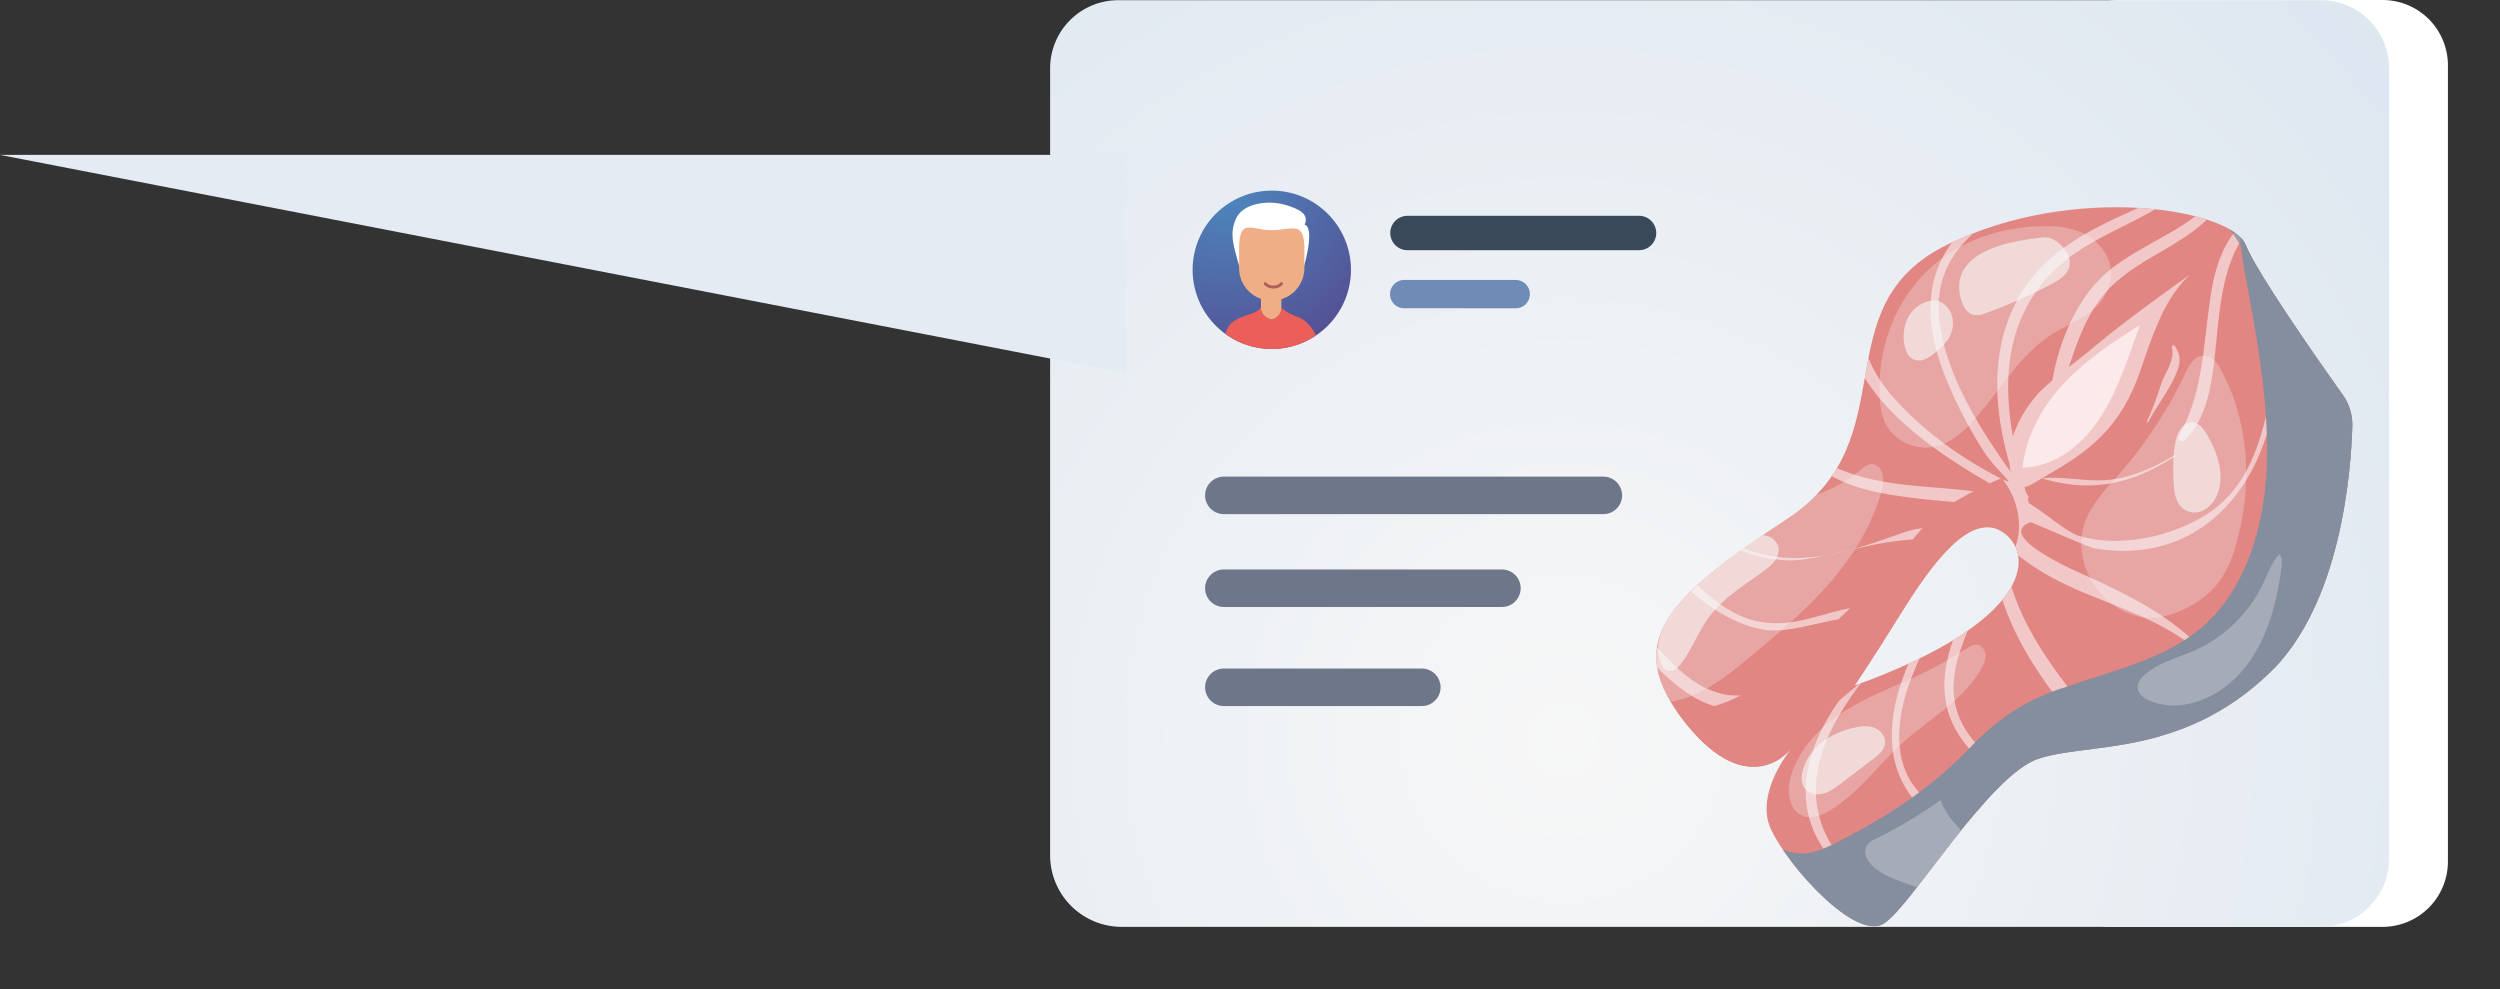 <svg xmlns="http://www.w3.org/2000/svg" xmlns:xlink="http://www.w3.org/1999/xlink" viewBox="0 0 867.83 343.37"><rect x="0" y="0" width="867.83" height="343.37" fill="#333333" stroke="none"/><defs><style>.cls-1,.cls-11,.cls-6,.cls-7,.cls-8{fill:none;}.cls-2{isolation:isolate;}.cls-3{fill:#fff;}.cls-4{fill:url(#radial-gradient);}.cls-5{fill:#e4ebf3;}.cls-6{stroke:#6e778a;stroke-width:13.02px;}.cls-11,.cls-6,.cls-7,.cls-8{stroke-linecap:round;stroke-miterlimit:10;}.cls-7{stroke:#3a495a;stroke-width:11.94px;}.cls-8{stroke:#6f8cb7;stroke-width:9.84px;}.Graphic-Style-95{fill:url(#radial-gradient-2);}.cls-9{fill:#f0ae87;}.cls-10{fill:#eb5e59;}.cls-11{stroke:#b05e5b;stroke-width:1.02px;}.cls-12{clip-path:url(#clip-path);}.cls-13,.cls-17{fill:#e18682;}.cls-14{opacity:0.55;}.cls-15,.cls-16{fill:#858e9e;}.cls-16{opacity:0.74;}.cls-16,.cls-17,.cls-19{mix-blend-mode:multiply;}.cls-18,.cls-19{fill:#fceaea;}.cls-20,.cls-21{fill:#f7f7f7;}.cls-20{opacity:0.29;}.cls-21{opacity:0.63;}</style><radialGradient id="radial-gradient" cx="6874.48" cy="-749.19" r="805.38" gradientTransform="matrix(-1.05, 0, 0, 1.05, 7760.93, 1042.98)" gradientUnits="userSpaceOnUse"><stop offset="0" stop-color="#f7f7f7"/><stop offset="1" stop-color="#bdd2e8"/></radialGradient><radialGradient id="radial-gradient-2" cx="426.03" cy="66.4" r="102.46" gradientUnits="userSpaceOnUse"><stop offset="0" stop-color="#4d87be"/><stop offset="1" stop-color="#592976"/></radialGradient><clipPath id="clip-path"><path id="SVGID" class="cls-1" d="M676,84.91c-44.14,21.63-13.29,67.45-55.71,95.28S563,223.29,585.11,251s36.63,9,36.63,9-12.88,15.34-6.93,28,29.44,38.95,39.23,32.52,36.31-51.35,53.52-57.14,49.53-.38,80.12-29.63c24.86-23.77,28.43-69.61,28.89-86a18,18,0,0,0-3.42-10.84c-8.45-11.88-29.68-42.17-33.65-52C774.52,72.59,720.18,63.28,676,84.91ZM643.76,238s4.09-5.78,17.16-26.75,25.35-33.84,35.24-25.88S704.58,216,643.76,238Z"/></clipPath></defs><title>資產 2</title><g class="cls-2"><g id="圖層_2" data-name="圖層 2"><g id="圖層_1-2" data-name="圖層 1"><path class="cls-3" d="M713,222.92V22.68A22.68,22.68,0,0,1,735.65,0h91.42a22.68,22.68,0,0,1,22.68,22.68V299.06a22.68,22.68,0,0,1-22.68,22.68H732.5A19.53,19.53,0,0,1,713,302.21Z"/><path class="cls-4" d="M364.53,263.92V23.72A23.65,23.65,0,0,1,388.19.07H805.68a23.65,23.65,0,0,1,23.65,23.65V298.09a23.65,23.65,0,0,1-23.65,23.65H389.39a24.86,24.86,0,0,1-24.86-24.86Z"/><polygon class="cls-5" points="390.14 53.77 0 53.77 391 129.6 390.14 53.77"/><line class="cls-6" x1="424.83" y1="171.96" x2="556.57" y2="171.96"/><line class="cls-6" x1="424.83" y1="204.19" x2="521.36" y2="204.19"/><line class="cls-6" x1="424.83" y1="238.58" x2="493.56" y2="238.58"/><line class="cls-7" x1="568.97" y1="80.88" x2="488.57" y2="80.88"/><line class="cls-8" x1="526.15" y1="102.1" x2="487.44" y2="102.1"/><path class="Graphic-Style-95" d="M414,93.66a27.48,27.48,0,1,1,27.48,27.47A27.48,27.48,0,0,1,414,93.66Z"/><path class="cls-3" d="M430.47,93.52c-2.14-8-3.91-12.12-1.39-17.65s11.3-6.39,16.8-4.83c5.68,1.6,8.53,3.46,7,7,0,0,3.78-.12-.33,14.9Z"/><path class="cls-9" d="M441.46,104.37h0A11.33,11.33,0,0,1,430.13,93V86.69c0-11.32,4.1-6.8,11.13-6.8,7.54,0,11.53-3.6,11.53,6.8V93A11.34,11.34,0,0,1,441.46,104.37Z"/><path class="cls-9" d="M444.8,108.82c0,2.85-7.08,2.85-7.08,0v-7.09h7.09Z"/><path class="cls-10" d="M441.46,121.13a27.41,27.41,0,0,0,15.35-4.68c-2.08-4.48-4.94-6-6.73-6.6a15.84,15.84,0,0,1-5.28-3.09c0,3.09-3.34,4.19-3.34,4.19-2.23-.76-3.74-2.13-3.74-4.32-1.74,3.09-9.22,2.62-11.49,7.17a20.2,20.2,0,0,0-.9,2.09A27.35,27.35,0,0,0,441.46,121.13Z"/><path class="cls-11" d="M444.86,98.47a3.58,3.58,0,0,1-3.4,1.09,3.25,3.25,0,0,1-2.25-1.09"/><g class="cls-12"><rect class="cls-13" x="554.7" y="84.32" width="281.94" height="197.94" transform="translate(13.48 411.7) rotate(-33.27)"/><g class="cls-14"><path class="cls-3" d="M689.77,308.24c-17.76,3.8-45.52,4.58-56.24-19.13-10.16-22.49,6.18-44.92,18.25-59.11.47-.56-.43-1.34-.93-.88-14.35,13.06-33.19,40.16-19,63.75,13.86,23,39.54,23.32,58.6,17.27C691.55,309.8,690.88,308,689.77,308.24Z"/><path class="cls-3" d="M703.4,288.6c-3.5,2.83-16.59-2.22-21.48-3.9-17.56-6.05-25.24-18.23-21.87-37.27,2.23-12.66,9.06-24,14-35.19.23-.54-.58-1.18-.92-.7-10.36,14.7-24.74,43.37-10.33,64,6.06,8.69,15.86,11.41,24.78,13.92,1.62.46,14.25,1.86,15.14,3.06,1.34,1.81-4.78,10.94-6.67,13.18,0,0,0,.12.08.07a42.39,42.39,0,0,0,9-15.47C705.47,289.3,704.3,287.87,703.4,288.6Z"/><path class="cls-3" d="M686.27,258.48c-17.74-19.33-1.75-39.67,4-56.74.36-1.09-1.09-1.88-1.62-1-8.56,15-21.53,36.85-7.46,56.15,12.95,17.76,37.29,21,54.36,17.56,1-.21.51-1.82-.46-1.93C718.51,270.56,700.44,273.92,686.27,258.48Z"/><path class="cls-3" d="M709,166a.06.06,0,0,0,0,.11c18.32,5.35,31.9,1.28,46.17-7.77.2-.12,0-.47-.24-.36-7.52,4.43-15.79,8.34-25,8.73C723,167,715.87,165.37,709,166Z"/><path class="cls-3" d="M779.91,76.43C771.49,83,768.5,94,767,105.29c-2.32,17-2.58,31.64-10.72,46.24-.65,1.16,1.13,2.19,1.92,1.45,7.68-7.18,9.52-19,10.69-30,1.79-16.84,2.31-32,12.55-44.72C782.11,77.36,780.83,75.71,779.91,76.43Z"/><path class="cls-3" d="M755,120.23a.59.59,0,0,0-1.08.49c1.17,4.19-2.51,9-3.65,12.44-1.5,4.52-3,8.83-5,13.13-.12.28.31.53.45.26,2.89-5.66,7-10.6,9.51-16.47C756.78,126.59,757.42,124,755,120.23Z"/><path class="cls-3" d="M789.49,131.46c-3.8,18.17-7.25,36-22.43,46.37-11.61,7.92-30.42,12.67-45.36,8.19-4.27-1.28-11.06-7.5-17.36-11.31l-.39-1.37a1.47,1.47,0,0,0-.18-1.64c-.15-.2-.31-.42-.47-.62-.19-.69-.37-1.37-.56-2.05a6.44,6.44,0,0,0,2.53-.91l9-5.31c13.86-8.17,22.64-17.09,28.36-33.17,4.44-12.46,8.33-25.9,17.65-34.34-11.69,8.32-23.4,16.79-34.43,26-2.53,2.13-5.14,4.12-7.7,6.12,3.63-10.82,7.27-21.28,16-29.16,10.07-9.13,23.25-13.19,32.94-23,1.11-1.13-.91-3.6-2.12-2.54-12.28,10.73-29.31,14.8-39.53,28.1-6.57,8.55-11,19.67-13,31.24-1,.86-2,1.72-3,2.63a42.57,42.57,0,0,0-10.71,16.75c-3.31-19-2.28-36.73,9.58-52.3,13.24-17.37,35.2-20.47,50.93-34.29a.17.17,0,0,0-.18-.27c-22.07,11-48.31,17.41-60,41.89-7.89,16.51-6.9,35.56-1.54,54.38a22.1,22.1,0,0,0,.41,2.89c-11.17-15.51-22.34-33.94-24.64-51.83-3.36-26.14,18.29-36.6,35.35-46.28.36-.21,0-.9-.38-.76-30.21,9.92-47.72,30-32.52,67.07a154.68,154.68,0,0,0,13,24.92c4.89,7.59,14.3,13.82,3.26,7.91-12.6-6.75-25.06-15.84-34.89-27-13.45-15.22-12.45-29.94-9.43-46.66.34-1.87-2.36-2.94-3.06-1.34-17.06,38.73,21.43,64.62,52.75,81.73l-.16.19a6.14,6.14,0,0,0-3.24.42c-22.51-5-45.82-.47-66.64-15.54-.82-.59-1.37.62-.75,1.29,7.76,8.47,17.59,11.69,27.71,13.53,12.18,2.2,24.41,2.75,36.63,4.08a8.4,8.4,0,0,0,.6,6.49,47.31,47.31,0,0,0-1.59,5c-.11.43.59.72.74.32.51-1.32,1.12-2.5,1.7-3.71a.41.41,0,0,1,0,.09c-4.22,33.46,27.62,68.32,51.09,90.92a.91.91,0,0,0,1.35-1.23c-18.94-28-47.47-51.13-49.45-85.55a33.31,33.31,0,0,0,3.33,3.37c23.53,20.49,54,18,74.76,45.63.25.33.7.05.46-.3C760,217.15,743.4,208.46,723.2,199.42c-2-.9-30.9-13.37-18.43-18.11.48-.18,20.19,8.71,22.37,9.07,37.67,6.21,60.44-22.89,63.41-58.61C790.61,131.05,789.63,130.78,789.49,131.46Z"/><path class="cls-3" d="M634.6,192.61q4.13-.75,8.19-1.86C640,191.39,637.22,192,634.6,192.61Z"/><path class="cls-3" d="M683.83,193.9c1.06,1.44,2.95.23,2-1.31-7.19-11.45-17.09-10.68-26.79-7.14-5.24,1.9-10.68,3.8-16.23,5.3C658.57,187.18,676.41,183.74,683.83,193.9Z"/><path class="cls-3" d="M620.41,194.53c3.65.19,8.61-.71,14.19-1.92-15.44,2.77-31.32,1-45.58-13.91-.81-.84-1.82.4-1,1.23C597.63,189.59,608.23,193.92,620.41,194.53Z"/><path class="cls-3" d="M612.73,218.65c15.37,2.25,38.66-14.12,50.12,4.74,1,1.68,3.57.61,2.74-1.23-5.34-11.76-16.26-12.83-25.89-10.54-10,2.37-19.38,6.54-30.47,3.87-11.55-2.78-19.78-12.28-28.76-20.38-1.45-1.31-2.88.59-1.62,2C587.84,207.34,600.15,216.8,612.73,218.65Z"/><path class="cls-3" d="M621.18,247.1c.81.37,1.3-.49.7-1.2-6.67-7.92-15-3.28-23-4.81-14.19-2.72-22.07-16-32.78-25.49-1.19-1-2.37.23-1.68,1.54,4.87,9.35,14.55,19.48,23.36,24.72a32.27,32.27,0,0,0,11.39,4.2C606.69,247.24,613.59,243.69,621.18,247.1Z"/></g><path class="cls-15" d="M787.81,234c24.85-23.77,28.42-69.6,28.88-86a18,18,0,0,0-3.42-10.83c-8.44-11.88-29.67-42.18-33.64-52a8.19,8.19,0,0,0-1.93-2.67,108,108,0,0,0,1.86,13.73c4,21.88,8.15,44,7.29,65.49s-7.34,42.64-21.93,55.51c-19.23,17-48.91,17-69.54,32.11-6.42,4.7-11.78,10.74-17.62,16.18-11.89,11.05-25.76,19.58-40.19,26.92-3.92,2-8,3.94-12.64,3.82a16.37,16.37,0,0,1-6.17-1.52c9,13.33,27.1,31.46,35.4,26,9.79-6.43,36.32-51.36,53.52-57.15S757.22,263.23,787.81,234Z"/><path class="cls-16" d="M792.26,121.87c5.8,21.24,9.85,43,9,64.08s-6.74,41.51-19.22,56.13c-7.39,8.67-17.88,15.36-29.78,13.71-10.07-1.4-19.31-8.41-28.45-14.35-1.9-1.24-3.91-2.47-6-2.63a10.49,10.49,0,0,0-4.37.86A72,72,0,0,0,689.59,254c-2.92,2.56-6.82,5.91-8,9.87-2.61,9,5.39,17.79,5.42,27.62,0,7.56-4.94,13.62-11.2,16.3s-13.62,2.47-20.78,1.48a117,117,0,0,1-42.45-14.9l21.12,42.4c.76,1.51,1.61,3.14,3,4a6.47,6.47,0,0,0,4.43.36A195.87,195.87,0,0,0,683.4,329c26.83-11.15,50.49-28.14,75.3-43,13.62-8.16,27.69-15.76,39.69-26.2a107.78,107.78,0,0,0,36.46-77.27C836,151.41,823.39,117.34,800,94.32c-7.13-7-15.09-12.95-23-18.85-3.15-2.35-6.73-4.82-10.21-4.36C780.38,84.59,787.27,103.61,792.26,121.87Z"/><path class="cls-17" d="M680,173.34a53,53,0,0,0-7.37,4.86c-3.82,3.1-6.94,7-10.12,10.87a290,290,0,0,1-42.19,41.39c-6.67,5.32-13.65,10.37-21.66,13.46s-17.18,4.09-26.09,1.24c3.94,1.37,6.77,5.39,9.24,9.12l14.6,22a4,4,0,0,0,1.87,1.78,2.56,2.56,0,0,0,2.07-.57,104.8,104.8,0,0,0,21.26-18c1.85-2.05,3.63-4.17,5.54-6.17a124.94,124.94,0,0,1,10.4-9.4l53.63-45c.25.72.49,1.44.73,2.16,3.21-3.62,6.48-7.36,8-12.19,2.34-7.22.29-16.45-5.1-22.92A140.22,140.22,0,0,0,680,173.34Z"/><path class="cls-18" d="M742.88,112.75c-4,11-7.51,22.44-13.67,32s-15.6,17.22-27.16,17.6c1.41-11.81,7.35-21.92,14.92-29.83S733.75,118.65,742.88,112.75Z"/><path class="cls-19" d="M730.48,131.11a5.45,5.45,0,0,0-1.59-2.55c-8.95,5.77-14.84,15.45-19.49,25.53a105.07,105.07,0,0,0,13.23-7.41,17.5,17.5,0,0,0,5.42-4.89,18.51,18.51,0,0,0,1.93-4.53A10.45,10.45,0,0,0,730.48,131.11Z"/><path class="cls-19" d="M729.82,129.67a4.54,4.54,0,0,0-.93-1.11c-8.95,5.77-14.84,15.45-19.49,25.53.9-.43,1.76-.92,2.65-1.36C716.41,143.66,721.89,135.12,729.82,129.67Z"/><path class="cls-20" d="M654.61,147.21a22,22,0,0,1-2-8.61c-1.19-17.08,5-33.22,15.8-44s26.08-16.2,42-16.06a30.22,30.22,0,0,1,12.06,2.14,17.68,17.68,0,0,1,9.3,9.09c2.59,6.4-.24,13.18-4.61,17.17S717,113,712.05,116.22c-10.94,7-17.72,19.17-26.38,29.07-3.93,4.49-8.53,8.7-14.46,9.83S657.78,153.41,654.61,147.21Z"/><path class="cls-20" d="M565.49,222.73c.93-7.17,2.86-14.21,6.91-19.58,3.81-5.05,9.26-8.34,14.61-11.53,8.32-5,16.67-9.94,25.73-13.53,11.22-4.44,23.72-6.85,32.81-14.73,1.52-1.31,3.35-2.85,5.42-2,3,1.19,3.12,5.74,2.28,8.76-3.44,12.45-10.19,23.19-18.22,32.4s-17.37,17-26.67,24.79c-7.33,6.12-14.84,12.35-24,15.28-4.43,1.42-9.85,1.85-14-1.53C565.16,236.79,564.68,229,565.49,222.73Z"/><path class="cls-20" d="M746.87,214.46c-6.54.1-13.54-3.4-18.23-9.09s-6.94-13.44-5.86-20.17c1.34-8.41,7.29-14.34,12.54-20.26a150.51,150.51,0,0,0,23.14-35.1,15.15,15.15,0,0,1,3.21-5,5,5,0,0,1,5.63-.85,10,10,0,0,1,3.55,4.19c10.42,18.89,10.79,41.27,5.55,60.1a43.76,43.76,0,0,1-5.06,12.19c-3.54,5.45-8.91,9.23-14.79,11.72A25.93,25.93,0,0,1,746.87,214.46Z"/><path class="cls-20" d="M621.74,269.19c-1.39,4.45-1.23,10.81,3,13.49,3,1.93,6.56.81,9.32-.7,10.48-5.75,17.56-16.16,26.45-24.17,9.48-8.55,21.36-14.75,27.59-26.32a7.83,7.83,0,0,0,1.18-4,4.06,4.06,0,0,0-2.35-3.61,4,4,0,0,0-3.15.62c-3.11,1.68-6,3.65-9.1,5.42-9.73,5.64-20.61,9.18-30.46,14.62S625.32,257.81,621.74,269.19Z"/><path class="cls-21" d="M680.1,99.7c0,3,1.12,8,4.36,9.4a6.21,6.21,0,0,0,4.51-.28,178.34,178.34,0,0,0,22.55-9.9c3.59-1.79,8.58-4.71,6.46-10.08-1.35-3.4-5.22-6.78-8.58-6.43C699.69,83.42,679.93,86.33,680.1,99.7Z"/><path class="cls-21" d="M661.4,120.87a14.79,14.79,0,0,1,.85-10.5,11.25,11.25,0,0,1,7.55-5.89,6.28,6.28,0,0,1,2.29-.16c2.58.35,4.89,2.94,5.58,5.67a9.85,9.85,0,0,1-1.31,7.6,21.07,21.07,0,0,1-5.14,5.22,10.06,10.06,0,0,1-4,2.22,4.72,4.72,0,0,1-4.55-1.45A6.86,6.86,0,0,1,661.4,120.87Z"/><path class="cls-21" d="M583.32,230.66c-1.22,1.54-3.22,3-5.09,1.82a5.1,5.1,0,0,1-1.8-2.5c-2.22-5.65.3-11.3,2.87-16,6.84-12.43,15.46-25.1,29.16-28,2.91-.62,6.83-.28,8.42,2.77,1.76,3.37-.92,6.68-3.5,8.63-7.1,5.37-15.08,9.83-20.38,17.18C589.37,219.6,587.16,225.81,583.32,230.66Z"/><path class="cls-21" d="M761.61,146.65c2.08.52,3.63,2.66,4.79,4.69,2.48,4.37,4.32,9.24,4.4,14s-1.79,9.42-5.48,11.56a6.67,6.67,0,0,1-7.51-.33c-2.77-2.23-3.18-6.29-3.3-9.73-.18-5.3-.35-10.73,1.24-15.48C756.65,148.66,758.76,146,761.61,146.65Z"/><path class="cls-21" d="M626.55,273.72a5.65,5.65,0,0,0,4.69,2c2.88-.11,5.24-1.84,7.46-3.51l11.89-9c2.1-1.58,4.42-3.83,3.64-6.77a6.11,6.11,0,0,0-4.16-4,11,11,0,0,0-5.41,0,29.31,29.31,0,0,0-11.55,4.7,18.9,18.9,0,0,0-7.27,10.21C625.29,269.44,625.15,271.92,626.55,273.72Z"/><path class="cls-20" d="M742.33,239.93c-.86-2.16.49-4.23,2-5.56,4.91-4.46,11.71-6,17.75-8.69a48.15,48.15,0,0,0,23.73-23.57c1.6-3.38,2.9-7.05,5.37-9.71,1.1,1.2,1,3,.82,4.49-1.4,10.84-4.09,21.45-9.46,30.21s-13.6,15.57-23.67,17.37A21.51,21.51,0,0,1,745.72,243,6.41,6.41,0,0,1,742.33,239.93Z"/><path class="cls-20" d="M667.66,308.67q-4.57-1.37-9.07-3.15a27.67,27.67,0,0,1-8-4.41c-1.82-1.56-3.45-3.94-3.08-6.16s2.3-3.15,4.05-4a160.6,160.6,0,0,0,22.09-13.24,24.49,24.49,0,0,0,5,8.2c1.27,1.39,2.81,2.84,3,4.64a5.66,5.66,0,0,1-.67,2.85,85.46,85.46,0,0,1-7,12.72c-.91,1.36-2,2.77-3.61,3A6.73,6.73,0,0,1,667.66,308.67Z"/></g></g></g></g></svg>